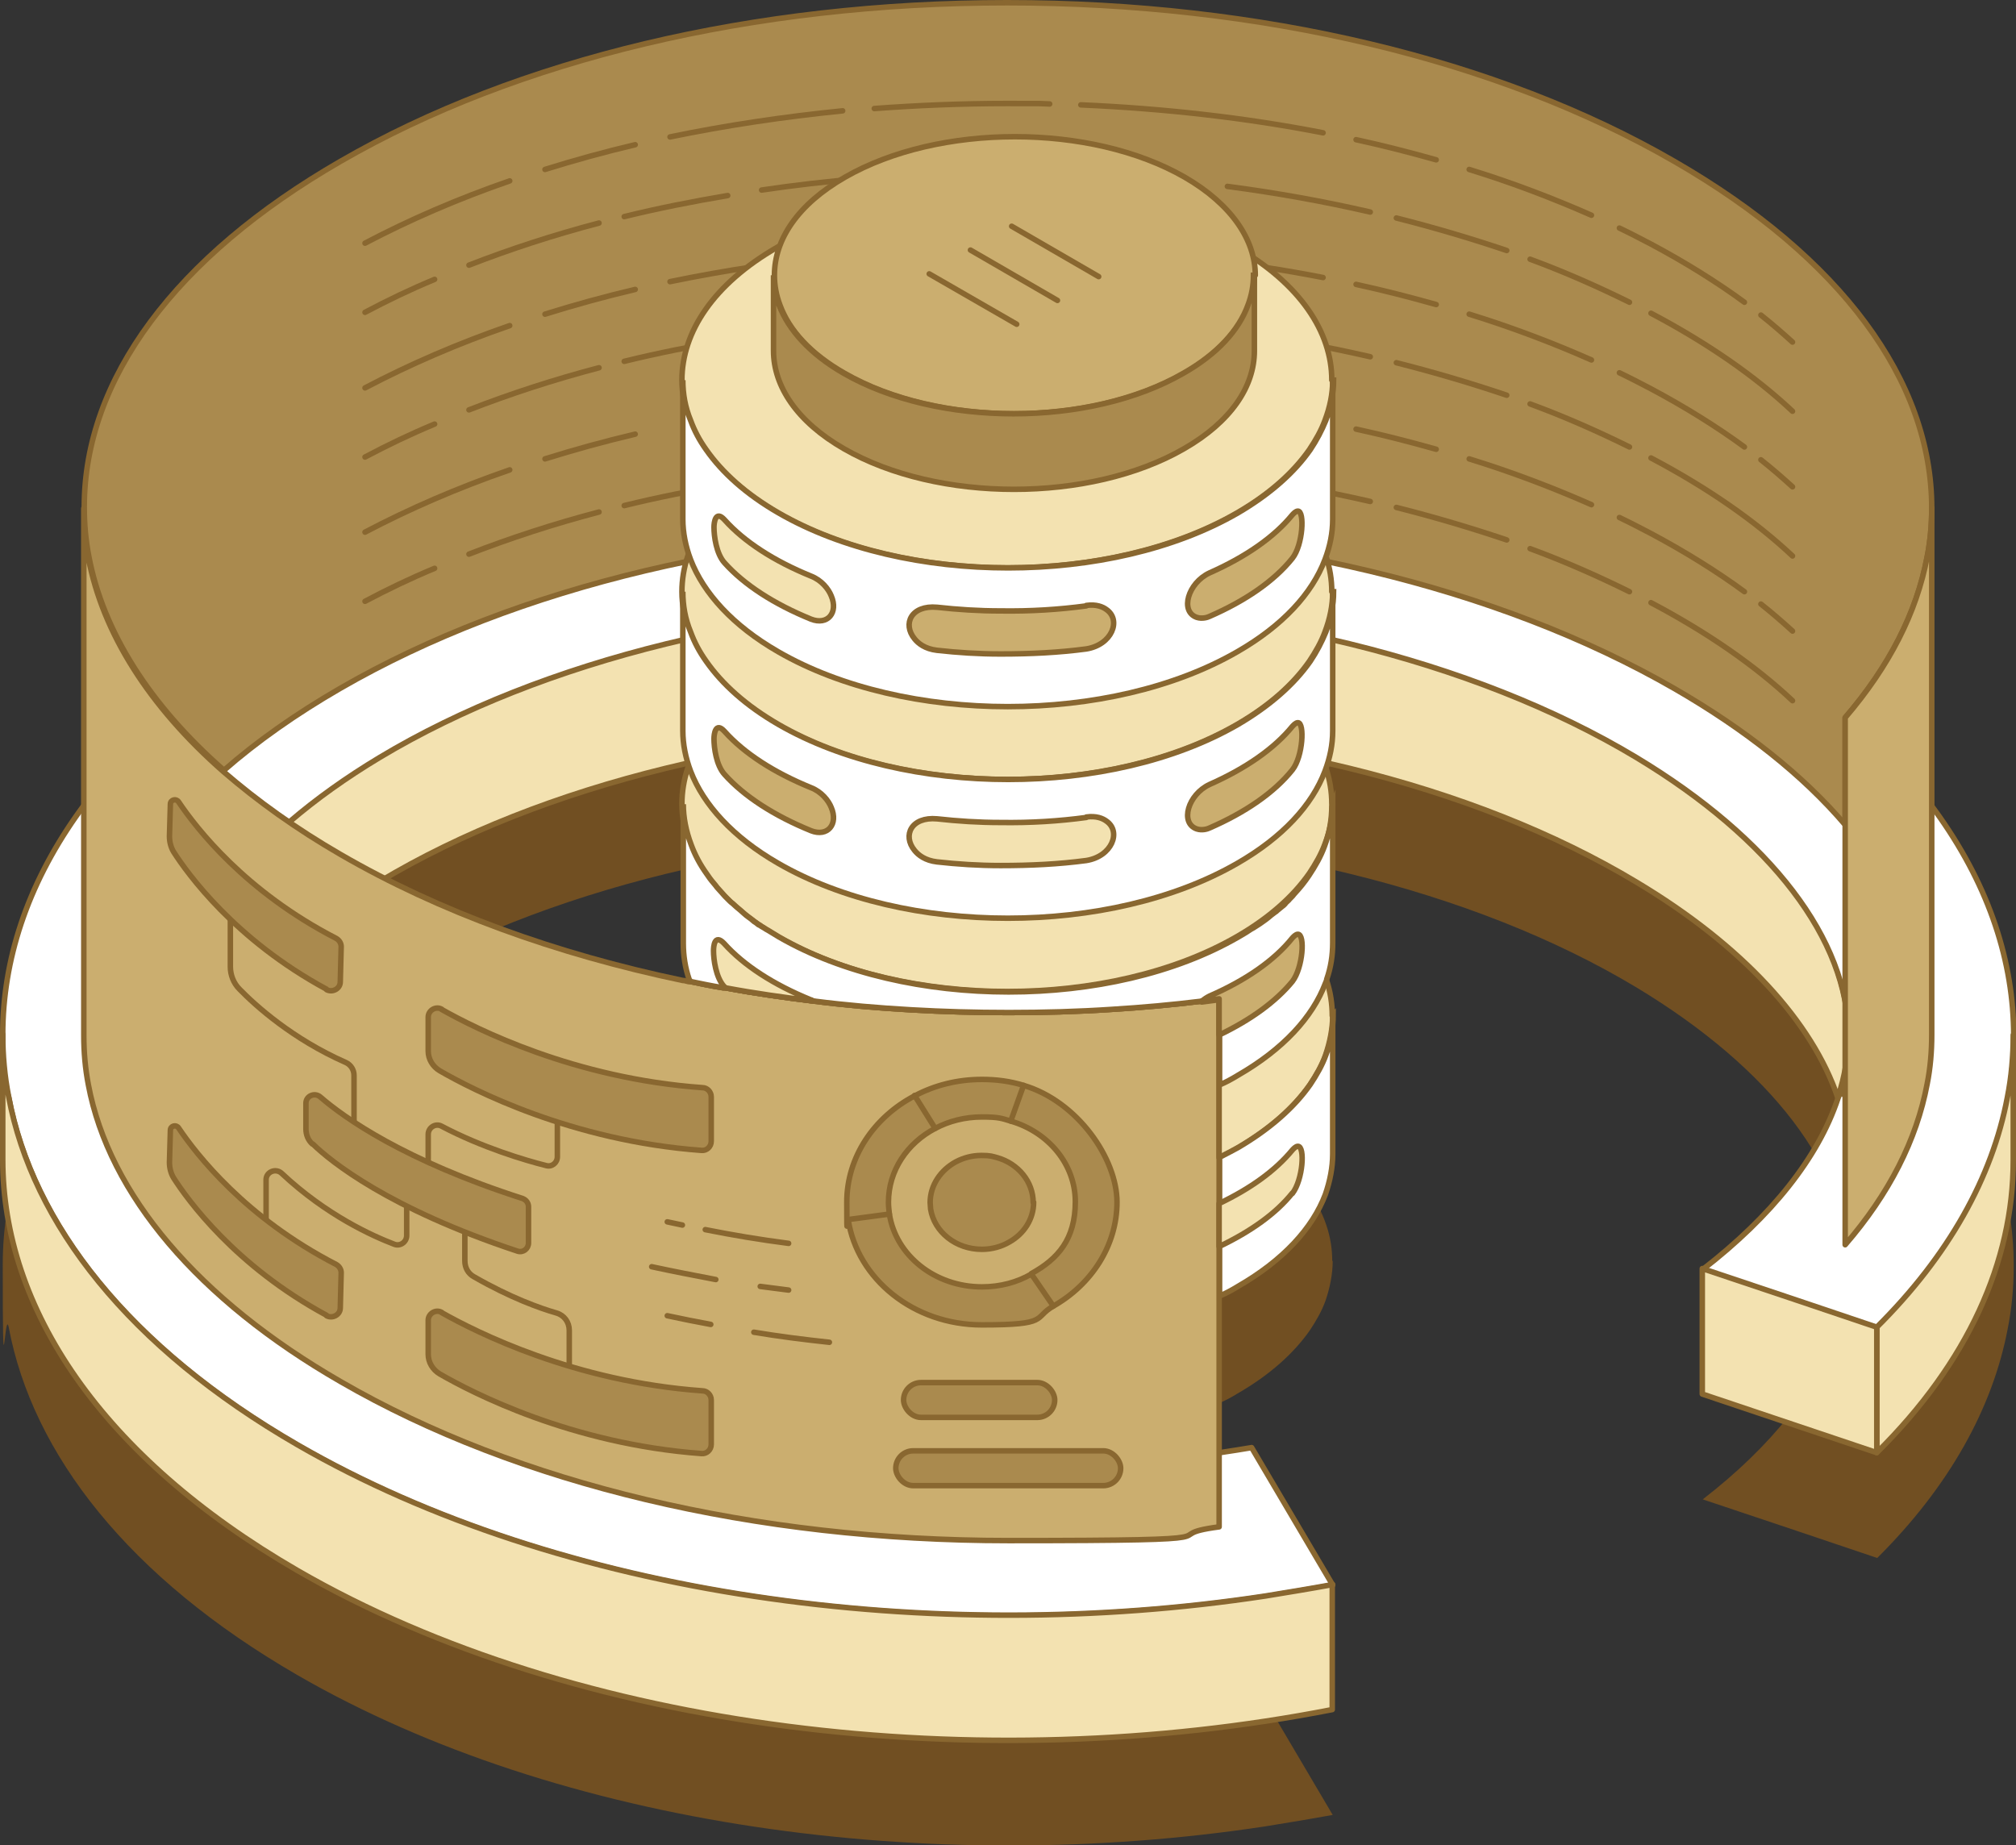 <?xml version="1.0" encoding="UTF-8"?>
<svg id="_图层_1" data-name="图层 1" xmlns="http://www.w3.org/2000/svg" viewBox="0 0 440.2 402.9">
  <rect x="0" y="0" width="440.2" height="402.9" fill="#333333" stroke="none"/>
  <defs>
    <style>
      .cls-1, .cls-2, .cls-3, .cls-4, .cls-5, .cls-6, .cls-7, .cls-8 {
        stroke: #896730;
        stroke-linecap: round;
        stroke-width: 1.2px;
      }

      .cls-1, .cls-3, .cls-6, .cls-7, .cls-8 {
        stroke-linejoin: round;
      }

      .cls-1, .cls-5 {
        fill: #aa8a4e;
      }

      .cls-2, .cls-4, .cls-5 {
        stroke-miterlimit: 10;
      }

      .cls-2, .cls-7 {
        fill: #fff;
      }

      .cls-3, .cls-4 {
        fill: none;
      }

      .cls-6 {
        fill: #cbae6f;
      }

      .cls-9 {
        fill: #714f22;
      }

      .cls-8 {
        fill: #f3e2b1;
      }
    </style>
  </defs>
  <path class="cls-9" d="M291,275.3c0,2.9-.6,5.9-1.6,8.8-.8,2.2-2,4.3-3.4,6.4-3.5,5-8.7,9.7-15.8,13.8-1.3,.8-2.6,1.5-4,2.1v-34.7c-1.3,.2-2.5,.3-3.8,.5-6.5,.8-13.1,1.4-19.7,1.8-7.5,.5-15,.7-22.5,.7s-14.3-.2-21.3-.6c-7.1-.4-14.2-1-21.2-1.9-6.5-.8-12.9-1.7-19.3-2.9-.2,0-.3,0-.5,0-2.5-.4-4.9-.9-7.3-1.4-.1,0-.2,0-.3,0,0-.1,0-.3,.1-.4,1.8-5.3,5.5-10.5,11-15.2,2.4-2.1,5.3-4,8.4-5.9,1.3-.7,2.6-1.4,3.9-2.1,7.4-3.7,15.9-6.4,24.8-8,14.5-2.7,30.1-2.6,44.5,.3,8.4,1.6,16.3,4.2,23.3,7.7,1.3,.7,2.6,1.3,3.9,2.1,3.2,1.8,6,3.8,8.4,5.9,5.5,4.7,9.2,9.8,11,15.2,.9,2.6,1.3,5.3,1.3,7.9Z"/>
  <path class="cls-9" d="M375.2,186.6c-85.7-49.5-224.7-49.5-310.4,0C22,211.3,.6,243.7,.6,276.1s.4,9.2,1.3,13.7c5.2,27.7,26.2,54.7,63.1,76,57.3,33.1,138.3,44.1,211.3,33,4.9-.8,9.8-1.6,14.7-2.5l-17.7-30c-17.1,2.9-34.9,4.4-53,4.4-51.7,0-101.7-12.2-137.3-33.6-23.1-13.9-38.5-30.5-44-47.1-1.5-4.6-2.3-9.2-2.3-13.7,0-20.9,16.9-43.1,46.2-60.7,35.5-21.3,85.5-33.6,137.1-33.6s101.7,12.2,137.3,33.6c29.4,17.7,46.3,39.8,46.3,60.8s-.8,9.1-2.3,13.7c-4.3,12.9-14.5,25.7-29.5,37.3l20.6,6.9,17.5,5.9c15.7-15.6,25.2-32.7,28.5-50.1,.9-4.5,1.3-9.1,1.3-13.7,0-32.4-21.5-64.9-64.3-89.7Z"/>
  <path class="cls-8" d="M403.6,226c0,4.5-.8,9.1-2.3,13.7-5.6-16.6-20.9-33.3-44-47.1-35.6-21.4-85.6-33.6-137.3-33.6s-101.6,12.2-137.1,33.5c-23,13.8-38.4,30.4-43.9,47-1.5-4.6-2.3-9.2-2.3-13.7,0-20.9,16.9-43.1,46.2-60.7,35.5-21.3,85.5-33.6,137.1-33.6s101.7,12.2,137.3,33.6c29.4,17.7,46.3,39.8,46.3,60.8Z"/>
  <path class="cls-7" d="M375.2,136.4c-85.7-49.5-224.7-49.5-310.4,0C22,161,.6,193.4,.6,225.9s.4,9.2,1.3,13.7c5.2,27.7,26.2,54.7,63.1,76,57.3,33.1,138.3,44.1,211.3,33,4.9-.8,9.8-1.6,14.7-2.5l-17.7-30c-17.1,2.9-34.9,4.4-53,4.4-51.7,0-101.7-12.2-137.3-33.6-23.1-13.9-38.5-30.5-44-47.1-1.5-4.6-2.3-9.2-2.3-13.7,0-20.9,16.9-43.1,46.2-60.7,35.5-21.3,85.5-33.6,137.1-33.6s101.7,12.2,137.3,33.6c29.4,17.7,46.3,39.8,46.3,60.8s-.8,9.1-2.3,13.7c-4.3,12.9-14.5,25.7-29.5,37.3l20.6,6.9,17.5,5.9c15.7-15.6,25.2-32.7,28.5-50.1,.9-4.5,1.3-9.1,1.3-13.7,0-32.4-21.5-64.9-64.3-89.7Z"/>
  <path class="cls-6" d="M262.4,218.6c-6.5,.8-13.1,1.4-19.7,1.8-7.5,.5-15,.7-22.5,.7s-14.3-.2-21.3-.6c-7.1-.4-14.2-1-21.2-1.9-6.5-.8-12.9-1.7-19.3-2.9-.2,0-.3,0-.5,0-2.5-.4-4.9-.9-7.3-1.4-.1,0-.2,0-.3,0-.4,0-.7-.2-1.1-.2,0,0,0,0-.1,0-27.8-5.8-53.3-15.1-74.7-27.5-9.7-5.6-18.2-11.7-25.6-18.1-16.2-14.2-26.4-30.3-29.5-46.7-.7-3.6-1-7.2-1-10.8v115.1c0,3.6,.3,7.2,1,10.8,4.5,23.9,24,46.9,55.1,64.8,38.7,22.4,90.5,34.7,145.8,34.7s30.9-1,46-3v-115.1c-1.3,.2-2.5,.3-3.8,.5Z"/>
  <g>
    <path class="cls-3" d="M155.2,289.2c-3.2-.6-6.3-1.2-9.5-1.9"/>
    <path class="cls-3" d="M181.1,293.1c-5.6-.6-11.1-1.3-16.5-2.2"/>
    <path class="cls-3" d="M149,267.5c-1.1-.2-2.2-.5-3.3-.7"/>
    <path class="cls-3" d="M172.2,271.5c-6.2-.8-12.2-1.8-18.2-3"/>
    <path class="cls-3" d="M166,280.9l6.2,.8"/>
    <path class="cls-3" d="M142.3,276.6c4.6,1,9.3,1.9,14,2.8"/>
  </g>
  <path class="cls-1" d="M421.8,110.9c0,3.6-.3,7.2-1,10.7-2.3,12.2-8.3,24-17.9,35.1v23.4c-9.2-10.8-21.8-20.8-37.2-29.7-38.7-22.3-90.5-34.7-145.8-34.7s-107,12.3-145.6,34.6c-9.7,5.6-18.2,11.6-25.4,17.9-16.2-14.2-26.4-30.3-29.5-46.7-.7-3.6-1-7.2-1-10.8,0-27.9,19.9-54.7,56-75.5C113,12.9,164.7,.6,219.9,.6s107.1,12.3,145.8,34.7c36.2,20.9,56.1,47.7,56.1,75.7Z"/>
  <path class="cls-3" d="M384.5,68.8c2.4,1.9,4.7,3.9,6.9,5.9"/>
  <path class="cls-3" d="M353.6,49.8c2.3,1.1,4.6,2.3,6.9,3.5,7.5,4,14.4,8.3,20.4,12.7"/>
  <path class="cls-3" d="M320.8,37c9.4,2.9,18.3,6.3,26.7,10"/>
  <path class="cls-3" d="M296.1,30.5c6,1.3,11.8,2.8,17.5,4.4"/>
  <path class="cls-3" d="M236,22.9c18.3,.8,36,2.8,52.9,6.1"/>
  <path class="cls-3" d="M190.9,23.7c9.5-.7,19.1-1.1,28.9-1.1s6.2,0,9.4,.1"/>
  <path class="cls-3" d="M146.3,29.9c12.1-2.5,24.7-4.4,37.7-5.7"/>
  <path class="cls-3" d="M119,37c6.4-2,12.9-3.8,19.7-5.4"/>
  <path class="cls-3" d="M79.7,53.1c9.7-5.1,20.3-9.7,31.6-13.6"/>
  <path class="cls-3" d="M360.5,68.4c12.3,6.5,22.7,13.7,30.9,21.4"/>
  <path class="cls-3" d="M334.1,56.6c7.6,2.8,14.8,6,21.7,9.4"/>
  <path class="cls-3" d="M304.9,47.6c8.3,2.1,16.4,4.5,24.1,7.1"/>
  <path class="cls-3" d="M268,40.7c10.7,1.4,21.2,3.3,31.2,5.6"/>
  <path class="cls-3" d="M166.3,41.5c14.1-2.1,28.8-3.3,43.8-3.7"/>
  <path class="cls-3" d="M136.3,47.3c7.3-1.8,14.9-3.3,22.6-4.6"/>
  <path class="cls-3" d="M102.4,57.9c9-3.5,18.5-6.6,28.4-9.2"/>
  <path class="cls-3" d="M79.7,68.2c4.9-2.6,9.9-5,15.2-7.2"/>
  <path class="cls-3" d="M384.5,100.4c2.4,1.9,4.7,3.9,6.9,5.9"/>
  <path class="cls-3" d="M353.6,81.4c2.3,1.1,4.6,2.3,6.9,3.5,7.5,4,14.4,8.3,20.4,12.7"/>
  <path class="cls-3" d="M320.8,68.6c9.4,2.9,18.3,6.3,26.7,10"/>
  <path class="cls-3" d="M296.1,62.1c6,1.3,11.8,2.8,17.5,4.4"/>
  <path class="cls-3" d="M236,54.5c18.3,.8,36,2.8,52.9,6.1"/>
  <path class="cls-3" d="M190.9,55.3c9.5-.7,19.1-1.1,28.9-1.1s6.2,0,9.4,.1"/>
  <path class="cls-3" d="M146.3,61.5c12.1-2.5,24.7-4.4,37.7-5.7"/>
  <path class="cls-3" d="M119,68.6c6.4-2,12.9-3.8,19.7-5.4"/>
  <path class="cls-3" d="M79.7,84.7c9.7-5.1,20.3-9.7,31.6-13.6"/>
  <path class="cls-3" d="M360.5,100c12.3,6.5,22.7,13.7,30.9,21.4"/>
  <path class="cls-3" d="M334.1,88.2c7.6,2.8,14.8,6,21.7,9.4"/>
  <path class="cls-3" d="M304.9,79.2c8.3,2.1,16.4,4.5,24.1,7.1"/>
  <path class="cls-3" d="M268,72.3c10.7,1.4,21.2,3.3,31.2,5.6"/>
  <path class="cls-3" d="M216,69.3c1.3,0,2.6,0,3.9,0,14.1,0,28,.8,41.5,2.3"/>
  <path class="cls-3" d="M166.3,73.1c14.1-2.1,28.8-3.3,43.8-3.7"/>
  <path class="cls-3" d="M136.3,78.9c7.3-1.8,14.9-3.3,22.6-4.6"/>
  <path class="cls-3" d="M102.4,89.5c9-3.5,18.5-6.6,28.4-9.2"/>
  <path class="cls-3" d="M79.7,99.8c4.9-2.6,9.9-5,15.2-7.2"/>
  <path class="cls-3" d="M384.5,131.9c2.4,1.9,4.7,3.9,6.9,5.9"/>
  <path class="cls-3" d="M353.6,113c2.3,1.1,4.6,2.3,6.9,3.5,7.5,4,14.4,8.3,20.4,12.7"/>
  <path class="cls-3" d="M320.8,100.2c9.4,2.9,18.3,6.3,26.7,10"/>
  <path class="cls-3" d="M296.1,93.7c6,1.3,11.8,2.8,17.5,4.4"/>
  <path class="cls-3" d="M236,86.1c18.3,.8,36,2.8,52.9,6.1"/>
  <path class="cls-3" d="M190.9,86.8c9.5-.7,19.1-1.1,28.9-1.1s6.2,0,9.4,.1"/>
  <path class="cls-3" d="M119,100.2c6.4-2,12.9-3.8,19.7-5.4"/>
  <path class="cls-3" d="M79.7,116.2c9.7-5.1,20.3-9.7,31.6-13.6"/>
  <path class="cls-3" d="M360.5,131.6c12.3,6.5,22.7,13.7,30.9,21.4"/>
  <path class="cls-3" d="M334.1,119.8c7.6,2.8,14.8,6,21.7,9.4"/>
  <path class="cls-3" d="M304.9,110.8c8.3,2.1,16.4,4.5,24.1,7.1"/>
  <path class="cls-3" d="M268,103.9c10.7,1.4,21.2,3.3,31.2,5.6"/>
  <path class="cls-3" d="M216,100.9c1.3,0,2.6,0,3.9,0,14.1,0,28,.8,41.5,2.3"/>
  <path class="cls-3" d="M166.3,104.6c14.1-2.1,28.8-3.3,43.8-3.7"/>
  <path class="cls-3" d="M136.3,110.4c7.3-1.8,14.9-3.3,22.6-4.6"/>
  <path class="cls-3" d="M102.4,121c9-3.5,18.5-6.6,28.4-9.2"/>
  <path class="cls-3" d="M79.7,131.3c4.9-2.6,9.9-5,15.2-7.2"/>
  <path class="cls-6" d="M421.8,110.9v115.1c0,3.6-.3,7.2-1,10.7-2.3,12.2-8.3,24-17.9,35.1v-115.1c9.6-11.2,15.6-22.9,17.9-35.1,.7-3.5,1-7.1,1-10.7Z"/>
  <path class="cls-8" d="M290.9,345.9v27.4c-76.6,15-164.9,4.9-226-30.4C22.1,318.1,.6,285.7,.6,253.2v-27.4c0,4.6,.4,9.2,1.3,13.7,5.2,27.7,26.2,54.7,63.1,76,57.3,33.1,138.3,44.1,211.3,33,4.9-.8,9.8-1.6,14.7-2.5Z"/>
  <path class="cls-8" d="M439.6,226v27.4c0,22.1-9.9,44.1-29.8,63.8v-27.4c15.7-15.6,25.2-32.7,28.5-50.1,.9-4.5,1.3-9.1,1.3-13.7Z"/>
  <polygon class="cls-8" points="409.8 289.8 409.8 317.2 371.7 304.4 371.7 277 392.3 283.9 409.8 289.8"/>
  <path class="cls-3" d="M50.3,191.2v19.9c0,1.8,.7,3.6,2,4.9,3.5,3.6,11.6,10.9,23.2,16,1.1,.5,1.8,1.6,1.8,2.8v12.4"/>
  <path class="cls-1" d="M71.3,216c-20-10.8-30.4-25.3-33.4-30-.6-1-.9-2.2-.9-3.4l.2-7c0-1,1.3-1.3,1.8-.5,3.9,5.8,14.6,19.6,34.4,29.8,.7,.4,1.1,1.1,1.1,1.8l-.2,7.7c0,1.5-1.7,2.4-3,1.7Z"/>
  <path class="cls-3" d="M88.8,258.5v11.3c0,1.4-1.4,2.4-2.7,1.9-4.7-1.8-14.8-6.3-24.6-15.5-1.3-1.2-3.4-.3-3.4,1.4v9.3"/>
  <path class="cls-1" d="M71.3,287.2c-20-10.8-30.4-25.3-33.4-30-.6-1-.9-2.2-.9-3.4l.2-7c0-1,1.3-1.3,1.8-.5,3.9,5.8,14.6,19.6,34.4,29.8,.7,.4,1.1,1.1,1.1,1.8l-.2,7.7c0,1.5-1.7,2.4-3,1.7Z"/>
  <path class="cls-3" d="M124.3,299.8v-9.3c0-1.8-1.1-3.3-2.8-3.8-3.5-1-10-3.3-18-7.9-1.3-.7-2-2-2-3.5v-7.8"/>
  <path class="cls-1" d="M96.4,286.6c7.6,4.3,29,15.1,57,17.1,1,0,1.9,.9,1.9,2v9.7c0,1.2-1,2.1-2.1,2-28.5-2.1-50.1-13.3-57.2-17.4-1.5-.9-2.5-2.5-2.5-4.3v-7.4c0-1.5,1.7-2.5,3-1.7Z"/>
  <path class="cls-3" d="M121.7,241.1v11.5c0,1.3-1.2,2.3-2.5,1.9-4.4-1.1-13.9-3.9-22.8-8.6-1.3-.7-2.9,.3-2.9,1.8v8.9"/>
  <path class="cls-1" d="M96.4,220.4c7.6,4.3,29,15.1,57,17.1,1,0,1.9,.9,1.9,2v9.7c0,1.2-1,2.1-2.1,2-28.5-2.1-50.1-13.3-57.2-17.4-1.5-.9-2.5-2.5-2.5-4.3v-7.4c0-1.5,1.7-2.5,3-1.7Z"/>
  <path class="cls-1" d="M68.3,249.8c3.9,3.8,16.6,14.1,44.7,23.4,1.2,.4,2.4-.5,2.4-1.8v-7.9c0-.8-.5-1.5-1.3-1.8-25.8-8.3-38.9-17.6-44.2-22.2-1.2-1-3.1-.2-3.1,1.4v5.6c0,1.3,.5,2.5,1.4,3.3Z"/>
  <g>
    <path class="cls-1" d="M223.5,237c-2.9-.9-5.9-1.3-9.1-1.3-5.4,0-10.4,1.3-14.7,3.6-8.8,4.6-14.8,13.3-14.8,23.2s.1,2.6,.3,3.8c2,13,14.3,23,29.2,23s11.1-1.5,15.6-4.1c8.3-4.7,13.9-13.2,13.9-22.7s-8.6-22-20.4-25.5Zm1.7,41.2c-3.1,1.8-6.8,2.8-10.8,2.8-10.3,0-18.8-6.9-20.2-15.9-.1-.9-.2-1.7-.2-2.6,0-6.9,4.1-12.9,10.2-16.1,3-1.6,6.5-2.5,10.2-2.5s4.3,.3,6.3,.9c8.2,2.4,14.1,9.4,14.1,17.6s-3.8,12.5-9.6,15.7Z"/>
    <path class="cls-1" d="M225.7,262.5c0,3.7-2.1,6.9-5.3,8.7-1.7,1-3.8,1.6-6,1.6-5.7,0-10.4-3.8-11.2-8.8,0-.5-.1-1-.1-1.4,0-3.8,2.3-7.1,5.6-8.9,1.7-.9,3.6-1.4,5.6-1.4s2.4,.2,3.5,.5c4.5,1.3,7.8,5.2,7.8,9.8Z"/>
    <line class="cls-3" x1="204.2" y1="246.4" x2="199.7" y2="239.2"/>
    <line class="cls-3" x1="194.2" y1="265.1" x2="185.2" y2="266.3"/>
    <line class="cls-3" x1="230" y1="285.2" x2="225.2" y2="278.2"/>
    <line class="cls-3" x1="223.5" y1="237" x2="220.7" y2="244.8"/>
  </g>
  <rect class="cls-1" x="197.3" y="301.9" width="33" height="7.6" rx="3.8" ry="3.8"/>
  <rect class="cls-1" x="195.6" y="316.8" width="49.1" height="7.6" rx="3.8" ry="3.8"/>
  <g>
    <g>
      <path class="cls-8" d="M291,221.7c0,2.9-.6,5.9-1.6,8.8-.8,2.2-2,4.3-3.4,6.4-3.5,5-8.7,9.7-15.8,13.8-1.3,.8-2.6,1.5-4,2.1v-34.7c-1.3,.2-2.5,.3-3.8,.5-6.5,.8-13.1,1.4-19.7,1.8-7.5,.5-15,.7-22.5,.7s-14.3-.2-21.3-.6c-7.1-.4-14.2-1-21.2-1.9-6.5-.8-12.9-1.7-19.3-2.9-.2,0-.3,0-.5,0-2.5-.4-4.9-.9-7.3-1.4-.1,0-.2,0-.3,0,0-.1,0-.3,.1-.4,1.8-5.3,5.5-10.5,11-15.2,2.4-2.1,5.3-4,8.4-5.9,1.3-.7,2.6-1.4,3.9-2.1,7.4-3.7,15.9-6.4,24.8-8,14.5-2.7,30.1-2.6,44.5,.3,8.4,1.6,16.3,4.2,23.3,7.7,1.3,.7,2.6,1.3,3.9,2.1,3.2,1.8,6,3.8,8.4,5.9,5.5,4.7,9.2,9.8,11,15.2,.9,2.6,1.3,5.3,1.3,7.9Z"/>
      <path class="cls-2" d="M291,221.7v30.3c0,2.9-.6,5.9-1.6,8.8-2.8,7.4-9.2,14.4-19.1,20.1-1.3,.8-2.6,1.5-4,2.1v-30.3c1.4-.7,2.7-1.4,4-2.1,7-4.1,12.3-8.8,15.8-13.8,1.4-2.1,2.6-4.2,3.4-6.4,1.1-2.9,1.6-5.9,1.6-8.8Z"/>
      <path class="cls-8" d="M282.2,260.5c-3.6,4.5-9.1,8.4-16,11.7v-9.4c6.9-3.3,12.3-7.2,16-11.7,.2-.2,.7-.8,1.2-.8,1.6,0,1.1,7.3-1.2,10.3Z"/>
    </g>
    <g>
      <path class="cls-8" d="M291,175.5c0,3-.6,5.9-1.7,8.8-.8,2.2-2,4.3-3.4,6.4-3.5,5-8.7,9.7-15.8,13.8-27.7,16-72.6,16-100.3,0-7-4.1-12.3-8.8-15.8-13.8-1.4-2.1-2.5-4.2-3.4-6.4-1.1-2.9-1.7-5.9-1.7-8.8,0-10.5,6.9-21,20.8-29,27.7-16,72.6-16,100.3,0,13.9,8,20.8,18.5,20.8,29Z"/>
      <path class="cls-2" d="M291,175.5v30.4c0,2.7-.4,5.3-1.3,7.9,0,.3-.2,.6-.3,.9-2.8,7.4-9.2,14.4-19.1,20.1-1.3,.8-2.6,1.5-4,2.1v-18.8c-1.3,.2-2.5,.3-3.8,.5-6.5,.8-13.1,1.4-19.7,1.8-7.5,.5-15,.7-22.5,.7s-14.3-.2-21.3-.6c-7.1-.4-14.2-1-21.2-1.9-6.5-.8-12.9-1.7-19.3-2.9-.2,0-.3,0-.5,0-2.5-.4-4.9-.9-7.3-1.4,0-.2-.1-.3-.2-.4-.9-2.6-1.3-5.3-1.3-7.9v-30.4c0,2.9,.6,5.9,1.7,8.8,.8,2.2,1.9,4.3,3.4,6.4,.2,.3,.5,.7,.7,1,.5,.7,1.1,1.3,1.6,2,.3,.3,.6,.7,.9,1,.3,.3,.5,.6,.8,.9,0,0,.2,.2,.2,.2,.2,.2,.5,.5,.8,.8,.2,.2,.4,.4,.7,.6,.5,.5,1,.9,1.6,1.4,.3,.3,.6,.5,.9,.8,.3,.3,.6,.5,1,.8,.3,.2,.7,.5,1,.8,.2,.2,.5,.3,.7,.5,.2,.2,.5,.4,.8,.5,.2,.2,.5,.3,.8,.5,.3,.2,.6,.4,1,.6,.8,.5,1.5,.9,2.3,1.4,27.7,16,72.6,16,100.3,0,.8-.5,1.6-.9,2.3-1.4,.3-.2,.6-.4,1-.6,.5-.3,.9-.6,1.4-.9,.9-.6,1.7-1.2,2.5-1.9,.3-.2,.5-.4,.8-.6,.2-.1,.3-.2,.5-.4,.4-.3,.7-.6,1.1-.9,.3-.2,.6-.5,.8-.8,0,0,0,0,0,0,0,0,0,0,0,0,0,0,0,0,0,0,.3-.3,.6-.5,.8-.8,0,0,0,0,0,0,0,0,.2-.2,.2-.2,.3-.3,.6-.6,.8-.9,.3-.3,.6-.7,.9-1,.6-.7,1.1-1.3,1.6-2,.2-.3,.5-.7,.7-1,1.4-2.1,2.6-4.2,3.4-6.4,1.1-2.9,1.6-5.9,1.6-8.8Z"/>
      <path class="cls-8" d="M177.7,218.6c-6.5-.8-12.9-1.7-19.3-2.9,0-.1-.2-.2-.3-.3-1.8-2-2.3-5.9-2.3-7.8,0-.9,.2-3.8,2.3-1.6,4.3,4.8,10.8,9,18.9,12.3,.2,0,.4,.2,.6,.3Z"/>
      <path class="cls-6" d="M282.2,214.3c-3.6,4.4-9.1,8.4-16,11.7v-7.9c-1.3,.2-2.5,.3-3.8,.5,.5-.4,1.1-.8,1.7-1.1,7.8-3.4,14.1-7.7,18.1-12.7,.2-.2,.7-.8,1.2-.8,1.6,0,1.1,7.3-1.2,10.3Z"/>
    </g>
    <g>
      <path class="cls-8" d="M291,129.2c0,3-.6,5.9-1.7,8.8-.8,2.2-2,4.3-3.4,6.4-3.5,5-8.7,9.7-15.8,13.8-27.7,16-72.6,16-100.3,0-7-4.1-12.3-8.8-15.8-13.8-1.4-2.1-2.5-4.2-3.4-6.4-1.1-2.9-1.7-5.9-1.7-8.8,0-10.5,6.9-21,20.8-29,27.7-16,72.6-16,100.3,0,13.9,8,20.8,18.5,20.8,29Z"/>
      <path class="cls-2" d="M291,129.2v30.4c0,3-.6,5.9-1.7,8.8-2.8,7.4-9.2,14.4-19.1,20.1-27.7,16-72.6,16-100.3,0-9.9-5.7-16.3-12.8-19.1-20.1-1.1-2.9-1.7-5.9-1.7-8.8v-30.4c0,3,.5,5.9,1.7,8.8,.8,2.2,1.9,4.3,3.4,6.4,3.5,5,8.7,9.7,15.8,13.8,27.7,16,72.6,16,100.3,0,7-4.1,12.3-8.8,15.8-13.8,1.4-2.1,2.5-4.2,3.4-6.4,1.1-2.9,1.7-5.9,1.7-8.8Z"/>
      <path class="cls-6" d="M177.1,172c-8.1-3.3-14.6-7.5-18.9-12.3-2-2.2-2.3,.7-2.3,1.6,0,2,.5,5.8,2.3,7.8,4.3,4.8,10.8,9,18.9,12.3,3.6,1.4,6-1.4,4.4-5.1-.6-1.5-2.1-3.4-4.4-4.3"/>
      <path class="cls-8" d="M237.2,178.5c-5.9,.8-12.2,1.2-18.7,1.1-4.8,0-9.4-.3-13.9-.8-5.6-.5-7.6,3.6-4.9,6.9,.8,1,2.3,2.2,4.9,2.5,4.5,.5,9.1,.8,13.9,.8,6.5,0,12.7-.3,18.7-1.1,5.6-.9,7.7-6.3,4.4-8.6-.8-.6-2.2-1.2-4.4-.9"/>
      <path class="cls-6" d="M282.2,158.6c-4,4.9-10.2,9.2-18.1,12.7-4.7,2.2-6.5,8.4-2.8,9.7,1.2,.4,2.4,0,2.8-.2,7.8-3.4,14.1-7.7,18.1-12.7,2.3-2.9,2.7-10.3,1.2-10.3-.5,0-1,.6-1.2,.8"/>
    </g>
    <g>
      <path class="cls-8" d="M291,83c0,3-.6,5.9-1.7,8.8-.8,2.2-2,4.3-3.4,6.4-3.5,5-8.7,9.7-15.8,13.8-27.7,16-72.6,16-100.3,0-7-4.1-12.3-8.8-15.8-13.8-1.4-2.1-2.5-4.2-3.4-6.4-1.1-2.9-1.7-5.9-1.7-8.8,0-10.5,6.9-21,20.8-29,27.7-16,72.6-16,100.3,0,13.9,8,20.8,18.5,20.8,29Z"/>
      <path class="cls-2" d="M291,83v30.4c0,3-.6,5.9-1.7,8.8-2.8,7.4-9.2,14.4-19.1,20.1-27.7,16-72.6,16-100.3,0-9.9-5.7-16.3-12.8-19.1-20.1-1.1-2.9-1.7-5.9-1.7-8.8v-30.4c0,3,.5,5.9,1.7,8.8,.8,2.2,1.9,4.3,3.4,6.4,3.5,5,8.7,9.7,15.8,13.8,27.7,16,72.6,16,100.3,0,7-4.1,12.3-8.8,15.8-13.8,1.4-2.1,2.5-4.2,3.4-6.4,1.1-2.9,1.7-5.9,1.7-8.8Z"/>
      <path class="cls-8" d="M177.1,125.8c-8.1-3.3-14.6-7.5-18.9-12.3-2-2.2-2.3,.7-2.3,1.6,0,2,.5,5.8,2.3,7.8,4.3,4.8,10.8,9,18.9,12.3,3.6,1.4,6-1.4,4.4-5.1-.6-1.5-2.1-3.4-4.4-4.3"/>
      <path class="cls-6" d="M237.2,132.3c-5.9,.8-12.2,1.2-18.7,1.1-4.8,0-9.4-.3-13.9-.8-5.6-.5-7.6,3.6-4.9,6.9,.8,1,2.3,2.2,4.9,2.5,4.5,.5,9.1,.8,13.9,.8,6.5,0,12.7-.3,18.7-1.1,5.6-.9,7.7-6.3,4.4-8.6-.8-.6-2.2-1.2-4.4-.9"/>
      <path class="cls-6" d="M282.2,112.4c-4,4.9-10.2,9.2-18.1,12.7-4.7,2.2-6.5,8.4-2.8,9.7,1.2,.4,2.4,0,2.8-.2,7.8-3.4,14.1-7.7,18.1-12.7,2.3-2.9,2.7-10.3,1.2-10.3-.5,0-1,.6-1.2,.8"/>
    </g>
    <path class="cls-6" d="M273.9,60.1c0,2.2-.4,4.4-1.2,6.5-2.1,5.5-6.8,10.7-14.1,14.9-20.5,11.8-53.7,11.8-74.2,0-7.4-4.2-12.1-9.4-14.1-14.9-.8-2.1-1.2-4.3-1.2-6.5,0-7.8,5.1-15.5,15.4-21.4,20.5-11.8,53.7-11.8,74.2,0,10.2,5.9,15.4,13.7,15.4,21.4Z"/>
    <g>
      <line class="cls-4" x1="239.9" y1="60.4" x2="220.9" y2="49.4"/>
      <line class="cls-4" x1="211.9" y1="54.6" x2="230.9" y2="65.6"/>
      <line class="cls-4" x1="222" y1="70.8" x2="202.9" y2="59.8"/>
    </g>
    <path class="cls-5" d="M273.9,60.1v16.5c0,7.8-5.1,15.5-15.4,21.4-20.5,11.8-53.7,11.8-74.2,0-10.3-5.9-15.4-13.7-15.4-21.4v-16.5c0,2.2,.4,4.4,1.2,6.5,2.1,5.5,6.8,10.7,14.1,14.9,20.5,11.8,53.7,11.8,74.2,0,7.4-4.2,12.1-9.4,14.1-14.9,.8-2.1,1.2-4.3,1.2-6.5Z"/>
  </g>
</svg>